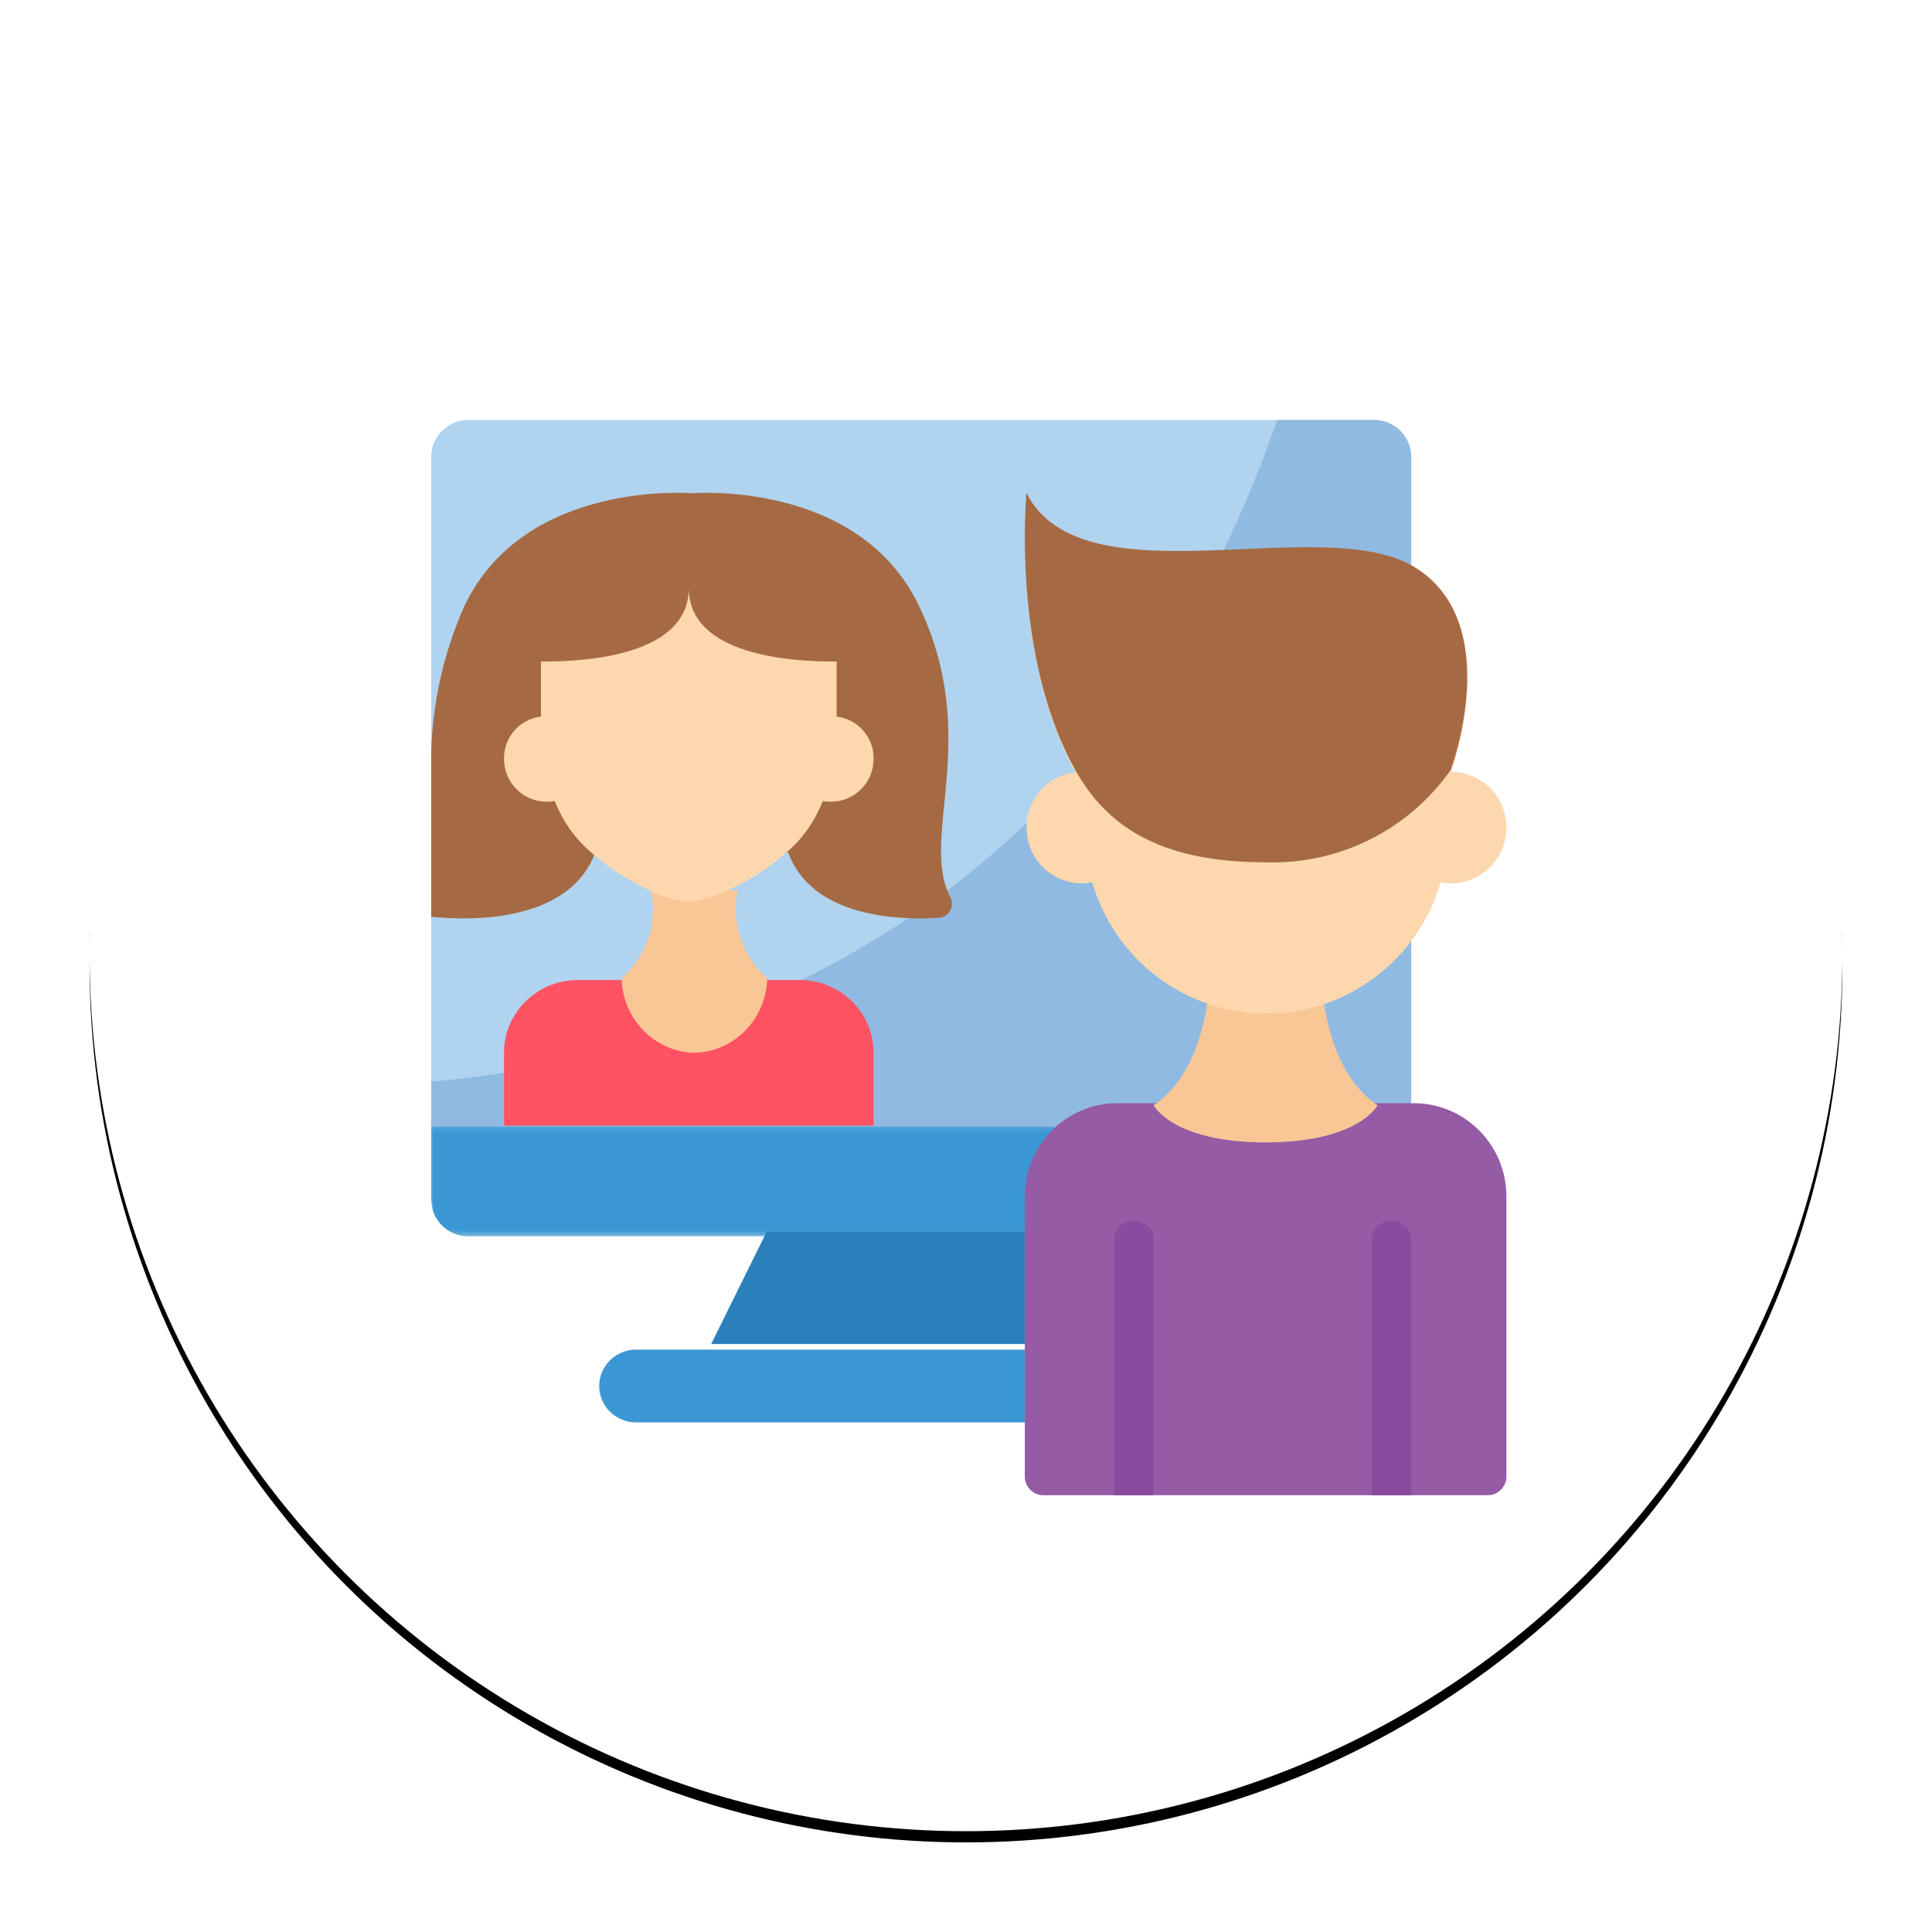 <?xml version="1.0" encoding="UTF-8"?>
<svg width="345px" height="345px" viewBox="0 0 345 345" version="1.1" xmlns="http://www.w3.org/2000/svg" xmlns:xlink="http://www.w3.org/1999/xlink">
    <title>Group 24@3x</title>
    <defs>
        <circle id="path-1" cx="156.5" cy="156.5" r="156.5"></circle>
        <filter x="-8.0%" y="-7.3%" width="116.0%" height="116.0%" filterUnits="objectBoundingBox" id="filter-2">
            <feOffset dx="0" dy="2" in="SourceAlpha" result="shadowOffsetOuter1"></feOffset>
            <feGaussianBlur stdDeviation="8" in="shadowOffsetOuter1" result="shadowBlurOuter1"></feGaussianBlur>
            <feColorMatrix values="0 0 0 0 0   0 0 0 0 0   0 0 0 0 0  0 0 0 0.108 0" type="matrix" in="shadowBlurOuter1"></feColorMatrix>
        </filter>
        <polygon id="path-3" points="0 0.166 165.767 0.166 165.767 19.783 0 19.783"></polygon>
    </defs>
    <g id="Startside" stroke="none" stroke-width="1" fill="none" fill-rule="evenodd">
        <g id="Frontpage_Selling" transform="translate(-184, -3013)">
            <g id="Group-24" transform="translate(200, 3027)">
                <g id="Oval-Copy-7">
                    <use fill="black" fill-opacity="1" filter="url(#filter-2)" xlink:href="#path-1"></use>
                    <use fill="#FFFFFF" fill-rule="evenodd" xlink:href="#path-1"></use>
                </g>
                <g id="Group-32" transform="translate(61, 61)">
                    <path d="M175,6.591 L175,121.932 L105.66,145 L6.604,145 C2.961,144.989 0.011,142.044 0,138.409 L0,6.591 C0.011,2.955 2.961,0.011 6.604,0 L168.396,0 C172.039,0.011 174.989,2.955 175,6.591" id="Fill-1" fill="#B0D3F0"></path>
                    <path d="M175,6.591 L175,121.932 L105.66,145 L6.604,145 C2.961,144.989 0.011,142.044 0,138.409 L0,118.142 C37.443,114.912 117.811,96.524 151.061,0 L168.396,0 C172.039,0.011 174.989,2.955 175,6.591" id="Fill-3" fill="#90BAE1"></path>
                    <path d="M106,166 L36.609,166 C32.959,166 30,168.91 30,172.5 C30,176.09 32.959,179 36.609,179 L106,179 L106,166 Z" id="Fill-5" fill="#3B97D3"></path>
                    <g id="Group-9" transform="translate(0, 126)">
                        <mask id="mask-4" fill="white">
                            <use xlink:href="#path-3"></use>
                        </mask>
                        <g id="Clip-8"></g>
                        <path d="M165.767,0.166 L106.091,19.783 L6.631,19.783 C2.973,19.772 0.011,16.851 -3.75565611e-05,13.244 L-3.75565611e-05,0.166 L165.767,0.166 Z" id="Fill-7" fill="#3B97D3" mask="url(#mask-4)"></path>
                    </g>
                    <polygon id="Fill-10" fill="#2980BA" points="106 145 106 165 50 165 59.882 145"></polygon>
                    <path d="M192,138.667 L192,188.667 C192,190.508 190.519,192 188.693,192 L109.308,192 C107.481,192 106,190.508 106,188.667 L106,138.667 C106,129.462 113.405,122 122.539,122 L175.462,122 C184.596,122 192,129.462 192,138.667" id="Fill-12" fill="#955BA5"></path>
                    <path d="M129,146.267 L129,192 L122,192 L122,146.267 C122,144.463 123.567,143 125.5,143 C127.433,143 129,144.463 129,146.267" id="Fill-14" fill="#894B9D"></path>
                    <path d="M175,146.267 L175,192 L168,192 L168,146.267 C168,144.463 169.567,143 171.5,143 C173.433,143 175,144.463 175,146.267" id="Fill-16" fill="#894B9D"></path>
                    <path d="M159.4,104 C160.2,109.412 162.467,118.01 169,122.36 C169,122.36 165.667,129 149,129 C132.333,129 129,122.36 129,122.36 C135.534,118.01 137.8,109.412 138.6,104 L159.4,104 Z" id="Fill-18" fill="#F9C795"></path>
                    <path d="M192,72.785 C192,78.288 187.573,82.749 182.111,82.749 C181.49,82.75 180.871,82.683 180.265,82.55 C176.199,96.454 163.532,106 149.146,106 C134.76,106 122.092,96.454 118.027,82.55 C117.421,82.683 116.802,82.75 116.181,82.749 C110.945,82.739 106.624,78.618 106.326,73.35 C106.029,68.083 109.859,63.495 115.06,62.887 C103.522,42.261 106.291,13 106.291,13 C116.181,32.928 159.036,16.321 175.518,26.285 C192,36.249 182.111,62.821 182.111,62.821 C187.573,62.821 192,67.282 192,72.785" id="Fill-20" fill="#FDD7AD"></path>
                    <path d="M182.06,62.486 C174.548,73.183 162.169,79.382 149.117,78.982 C131.723,78.982 121.247,73.67 115.054,62.552 C103.524,42.065 106.291,13 106.291,13 C116.174,32.795 159,16.299 175.471,26.196 C191.942,36.094 182.06,62.486 182.06,62.486" id="Fill-22" fill="#A56A43"></path>
                    <path d="M59.2,100 L65.8,100 C73.09,100 79,105.82 79,113 L79,126 L13,126 L13,113 C13,105.82 18.91,100 26.2,100 L59.2,100 Z" id="Fill-24" fill="#FF5364"></path>
                    <path d="M29.298,77.235 C25.113,88.605 10.165,89.365 2.491,88.902 C2.159,88.879 1.256,88.819 0,88.727 L0,59.272 C0.26,50.272 2.28,41.409 5.946,33.178 C16.742,10.571 46.505,13.083 46.505,13.083 C46.505,13.083 76.269,10.571 87.098,33.178 C98.391,56.776 87.098,74.591 92.712,85.233 C93.115,85.999 93.094,86.917 92.655,87.664 C92.216,88.41 91.421,88.878 90.552,88.902 C82.846,89.365 67.931,88.605 63.745,77.235 L29.298,77.235 Z" id="Fill-26" fill="#A56A43"></path>
                    <path d="M39.265,84 C40.479,89.824 38.454,95.859 34,99.69 C34.172,106.967 39.892,112.825 47,113 C54.108,112.825 59.828,106.967 60,99.69 C55.572,95.847 53.541,89.839 54.703,84.017 L39.265,84 Z" id="Fill-28" fill="#F9C795"></path>
                    <path d="M78.998,60.534 C79.003,62.559 78.197,64.503 76.761,65.936 C75.324,67.368 73.374,68.171 71.343,68.167 C70.866,68.174 70.391,68.129 69.924,68.035 C68.505,71.72 66.165,74.982 63.126,77.511 C60.305,79.938 57.176,81.984 53.821,83.598 C51.399,84.908 48.741,85.725 46,86 C43.248,85.726 40.579,84.909 38.146,83.598 C34.812,81.983 31.705,79.936 28.907,77.511 C25.845,74.996 23.491,71.731 22.076,68.035 C21.609,68.129 21.134,68.174 20.657,68.167 C18.626,68.171 16.676,67.368 15.239,65.936 C13.803,64.503 12.997,62.559 13.002,60.534 C12.917,56.692 15.775,53.416 19.601,52.966 L19.601,43.128 C27.983,43.194 46,41.944 46,30 C46,41.944 64.017,43.194 72.399,43.128 L72.399,52.966 C76.225,53.416 79.083,56.692 78.998,60.534" id="Fill-30" fill="#FDD7AD"></path>
                </g>
            </g>
        </g>
    </g>
</svg>